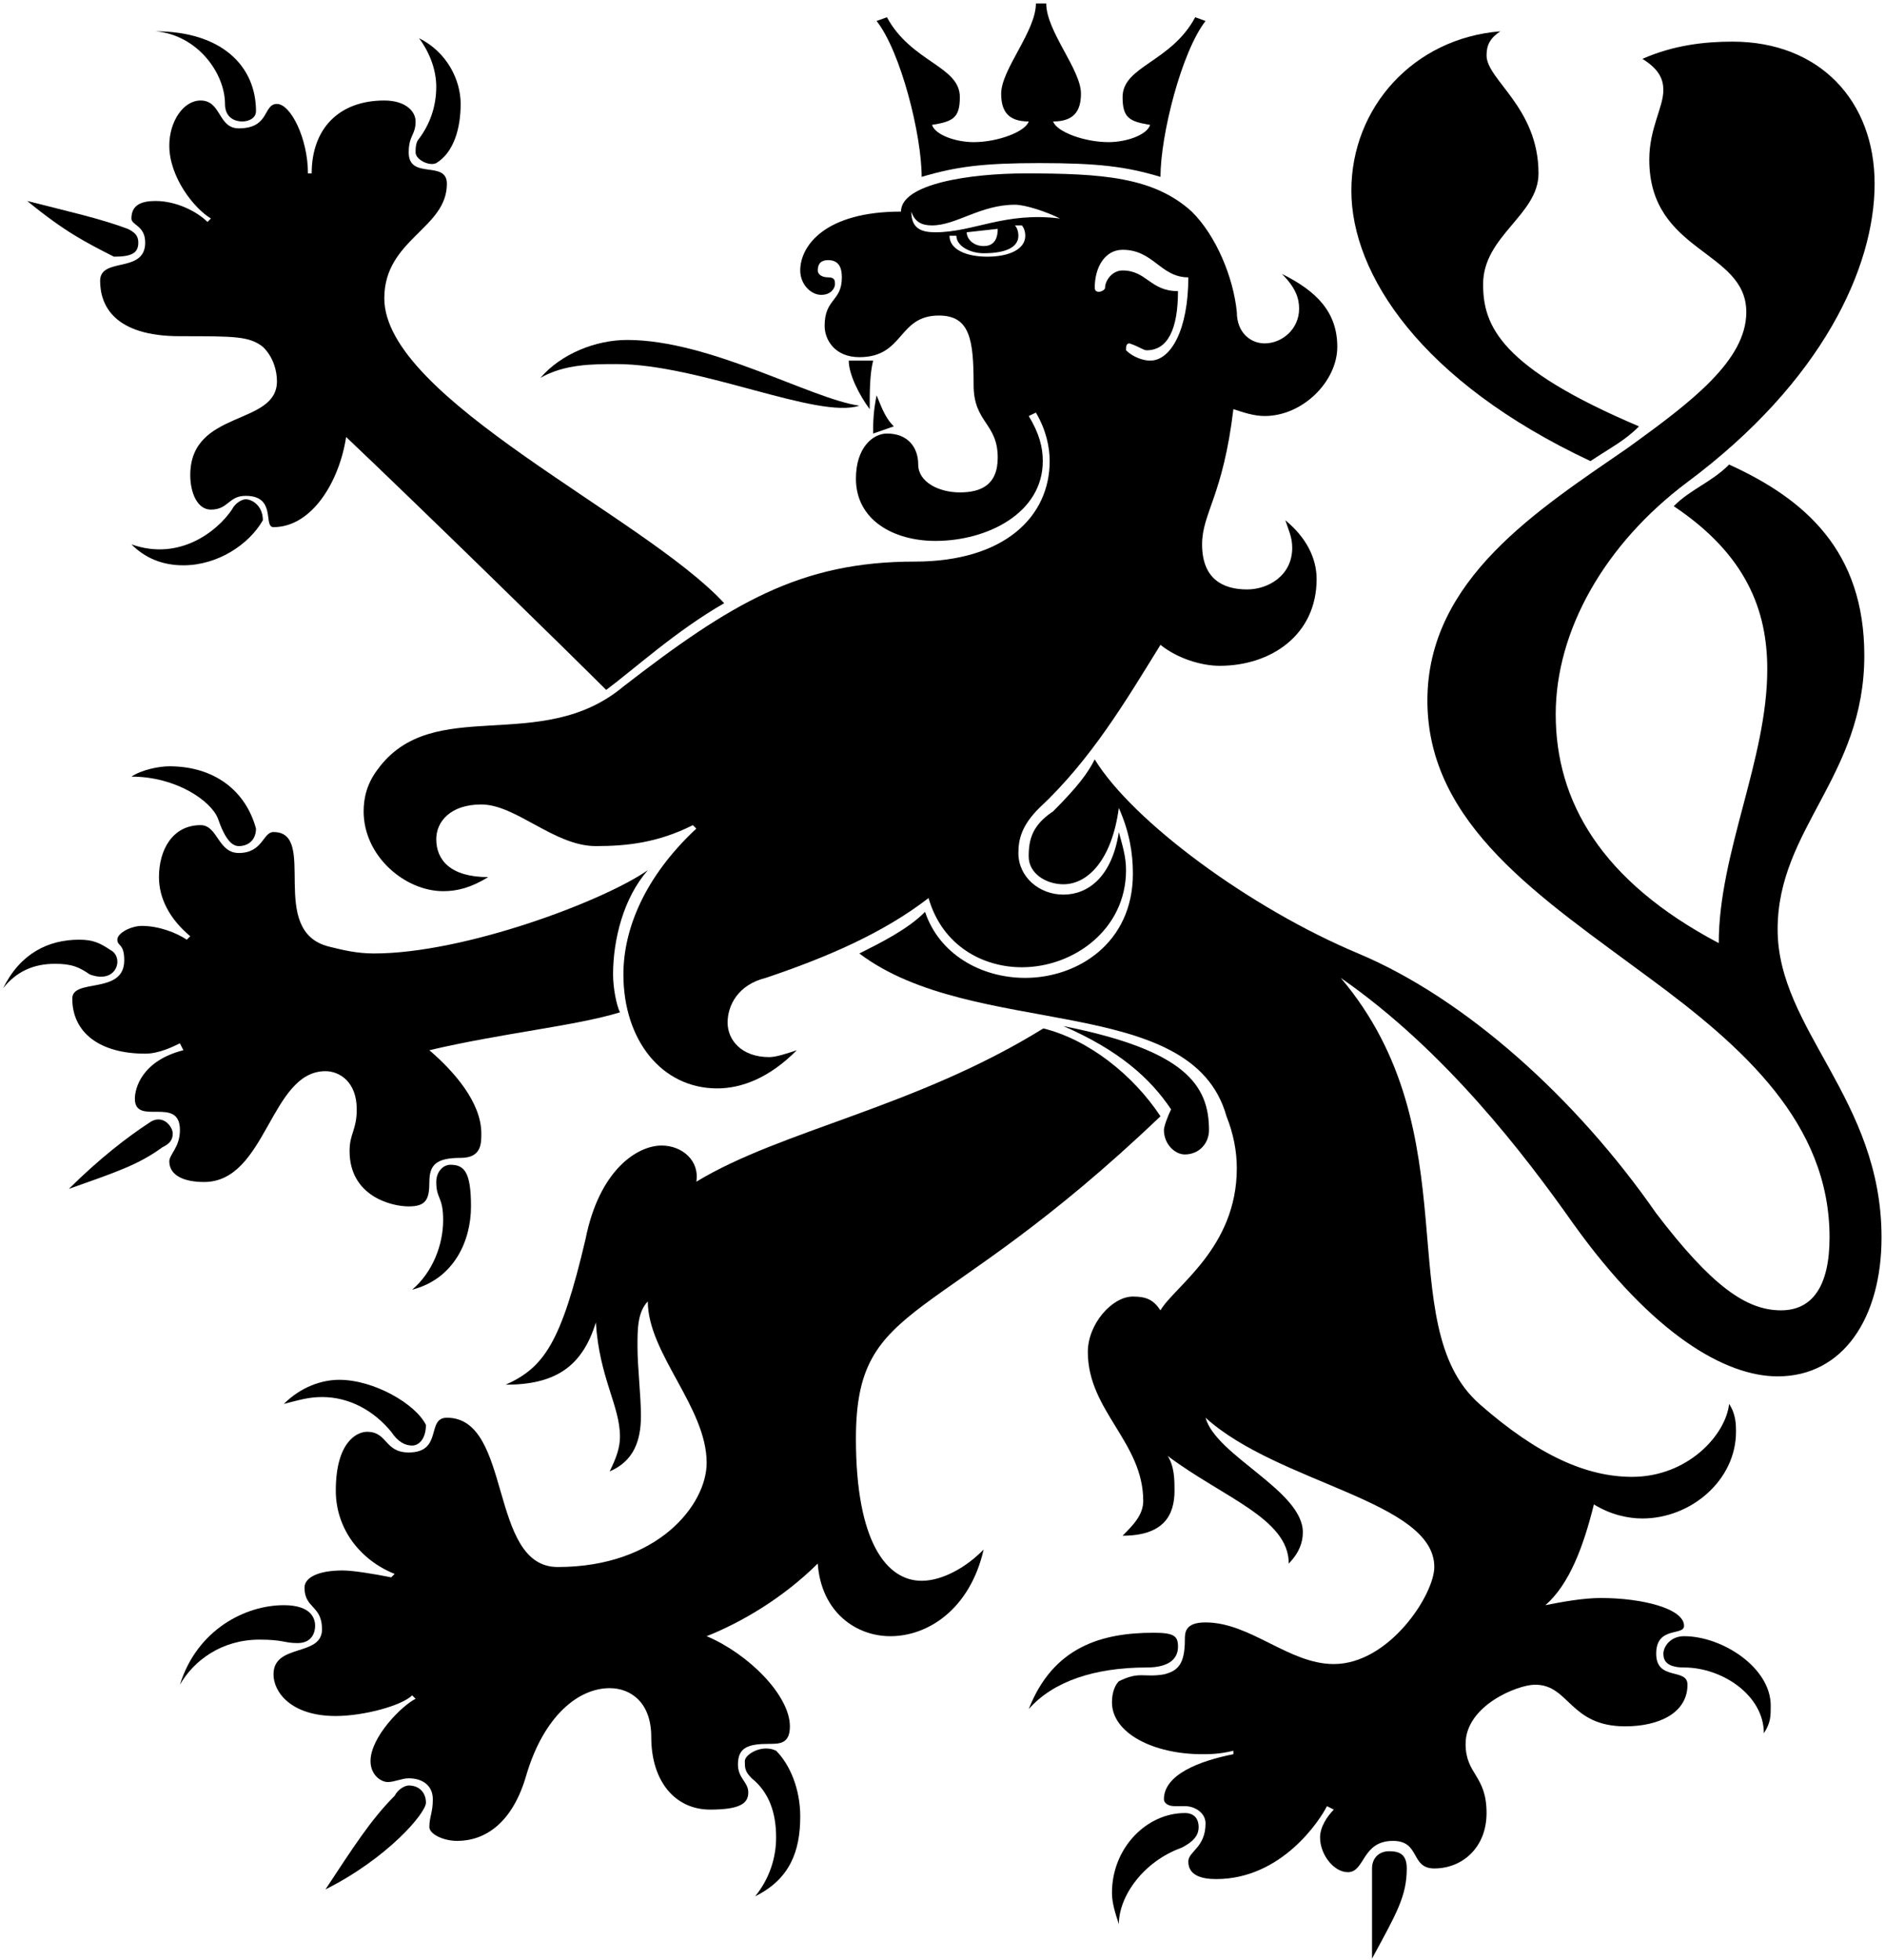<?xml version="1.0" encoding="UTF-8" standalone="no"?>
<svg
   xmlns:dc="http://purl.org/dc/elements/1.1/"
   xmlns:cc="http://creativecommons.org/ns#"
   xmlns:rdf="http://www.w3.org/1999/02/22-rdf-syntax-ns#"
   xmlns:svg="http://www.w3.org/2000/svg"
   xmlns="http://www.w3.org/2000/svg"
   xmlns:sodipodi="http://sodipodi.sourceforge.net/DTD/sodipodi-0.dtd"
   xmlns:inkscape="http://www.inkscape.org/namespaces/inkscape"
   version="1.1"
   width="107.607mm"
   height="111.883mm"
   id="svg64"
   viewBox="0 0 406.704 422.864"
   sodipodi:docname="0138.svg"
   inkscape:version="0.92.3 (2405546, 2018-03-11)"
   inkscape:export-filename="C:\Users\rober\Desktop\Kolekce nová\bial-invert.png"
   inkscape:export-xdpi="96"
   inkscape:export-ydpi="96">
  <defs
     id="defs68" />
  <sodipodi:namedview
     pagecolor="#ffffff"
     bordercolor="#666666"
     borderopacity="1"
     objecttolerance="10"
     gridtolerance="10"
     guidetolerance="10"
     inkscape:pageopacity="1"
     inkscape:pageshadow="2"
     inkscape:window-width="1920"
     inkscape:window-height="1017"
     id="namedview66"
     showgrid="false"
     inkscape:zoom="1.1212869"
     inkscape:cx="245.98453"
     inkscape:cy="230.11007"
     inkscape:window-x="-8"
     inkscape:window-y="-8"
     inkscape:window-maximized="1"
     inkscape:current-layer="svg64"
     inkscape:pagecheckerboard="false"
     units="mm"
     fit-margin-top="0"
     fit-margin-left="0"
     fit-margin-right="0"
     fit-margin-bottom="0" />
  <g
     id="g897"
     style="fill:#000000;fill-opacity:1;stroke:none">
    <path
       inkscape:export-ydpi="283.29999"
       inkscape:export-xdpi="283.29999"
       inkscape:connector-curvature="0"
       id="path2"
       style="fill:#000000;fill-opacity:1;fill-rule:nonzero;stroke:none;stroke-width:1.495;stroke-linecap:butt;stroke-linejoin:miter;stroke-miterlimit:4;stroke-dasharray:none;stroke-opacity:1"
       d="m 0.67,213.176 c 2.973,-3.716 6.689,-5.264 11.21,-5.264 3.716,0 5.202,0.743 7.494,2.292 5.946,2.23 7.432,-3.778 4.459,-5.264 -2.23,-1.486 -3.716,-2.23 -6.751,-2.23 -6.689,0 -12.696,2.973 -16.412,10.467 z" />
    <path
       inkscape:export-ydpi="283.29999"
       inkscape:export-xdpi="283.29999"
       inkscape:connector-curvature="0"
       id="path4"
       style="fill:#000000;fill-opacity:1;fill-rule:nonzero;stroke:none;stroke-width:1.495;stroke-linecap:butt;stroke-linejoin:miter;stroke-miterlimit:4;stroke-dasharray:none;stroke-opacity:1"
       d="m 90.41,8.241 c 6.007,2.973 8.98,8.98 8.98,14.183 0,5.264 -1.486,10.467 -5.264,12.758 -1.486,0.743 -4.459,-0.743 -4.459,-2.292 0,-0.743 0,-2.23 0.743,-2.973 2.23,-2.973 3.716,-6.751 3.716,-11.21 0,-3.716 -1.486,-7.494 -3.716,-10.467 z" />
    <path
       inkscape:export-ydpi="283.29999"
       inkscape:export-xdpi="283.29999"
       inkscape:connector-curvature="0"
       id="path6"
       style="fill:#000000;fill-opacity:1;fill-rule:nonzero;stroke:none;stroke-width:1.495;stroke-linecap:butt;stroke-linejoin:miter;stroke-miterlimit:4;stroke-dasharray:none;stroke-opacity:1"
       d="m 33.556,6.755 c 14.244,0 21.676,7.494 21.676,17.217 0,1.486 -1.486,2.23 -2.973,2.23 -1.486,0 -3.716,-0.743 -3.716,-3.778 0,-6.689 -6.007,-14.926 -14.988,-15.669 z" />
    <path
       inkscape:export-ydpi="283.29999"
       inkscape:export-xdpi="283.29999"
       inkscape:connector-curvature="0"
       id="path8"
       style="fill:#000000;fill-opacity:1;fill-rule:nonzero;stroke:none;stroke-width:1.495;stroke-linecap:butt;stroke-linejoin:miter;stroke-miterlimit:4;stroke-dasharray:none;stroke-opacity:1"
       d="m 28.354,117.428 c 10.467,3.716 18.642,-2.973 21.676,-7.494 0.743,-1.486 2.23,-2.23 2.973,-2.23 1.486,0 3.716,1.486 3.716,4.521 -2.973,5.202 -9.723,9.723 -17.155,9.723 -4.521,0 -8.237,-1.548 -11.21,-4.521 z" />
    <path
       inkscape:export-ydpi="283.29999"
       inkscape:export-xdpi="283.29999"
       inkscape:connector-curvature="0"
       id="path10"
       style="fill:#000000;fill-opacity:1;fill-rule:nonzero;stroke:none;stroke-width:1.495;stroke-linecap:butt;stroke-linejoin:miter;stroke-miterlimit:4;stroke-dasharray:none;stroke-opacity:1"
       d="m 5.872,43.357 c 8.98,2.292 15.731,3.778 21.676,6.007 1.548,0.743 2.292,1.486 2.292,2.973 0,2.292 -1.486,3.035 -5.264,3.035 C 18.63,52.337 14.109,50.108 5.872,43.357 Z" />
    <path
       inkscape:export-ydpi="283.29999"
       inkscape:export-xdpi="283.29999"
       inkscape:connector-curvature="0"
       id="path12"
       style="fill:#000000;fill-opacity:1;fill-rule:nonzero;stroke:none;stroke-width:1.495;stroke-linecap:butt;stroke-linejoin:miter;stroke-miterlimit:4;stroke-dasharray:none;stroke-opacity:1"
       d="m 28.354,167.532 c 2.23,-1.486 5.946,-2.23 8.175,-2.23 9.723,0 16.474,5.264 18.704,13.439 0,2.291 -1.486,3.778 -3.716,3.778 -1.486,0 -2.973,-1.486 -4.521,-6.007 -1.486,-3.716 -8.918,-8.98 -18.642,-8.98 z" />
    <path
       inkscape:export-ydpi="283.29999"
       inkscape:export-xdpi="283.29999"
       inkscape:connector-curvature="0"
       id="path14"
       style="fill:#000000;fill-opacity:1;fill-rule:nonzero;stroke:none;stroke-width:1.495;stroke-linecap:butt;stroke-linejoin:miter;stroke-miterlimit:4;stroke-dasharray:none;stroke-opacity:1"
       d="m 88.924,278.205 c 4.459,-3.778 6.689,-9.723 6.689,-14.988 0,-5.202 -1.486,-4.459 -1.486,-8.237 0,-2.23 1.486,-3.716 3.035,-3.716 2.973,0 4.459,1.486 4.459,8.98 0,7.494 -3.716,15.669 -12.696,17.96 z" />
    <path
       inkscape:export-ydpi="283.29999"
       inkscape:export-xdpi="283.29999"
       inkscape:connector-curvature="0"
       id="path16"
       style="fill:#000000;fill-opacity:1;fill-rule:nonzero;stroke:none;stroke-width:1.495;stroke-linecap:butt;stroke-linejoin:miter;stroke-miterlimit:4;stroke-dasharray:none;stroke-opacity:1"
       d="m 14.852,256.467 c 6.751,-6.689 12.696,-11.21 17.217,-14.183 2.973,-2.23 5.202,0.743 5.202,2.23 0,1.486 -0.743,2.23 -2.23,2.973 -5.202,3.778 -9.723,5.264 -20.19,8.98 z" />
    <path
       inkscape:export-ydpi="283.29999"
       inkscape:export-xdpi="283.29999"
       inkscape:connector-curvature="0"
       id="path18"
       style="fill:#000000;fill-opacity:1;fill-rule:nonzero;stroke:none;stroke-width:1.495;stroke-linecap:butt;stroke-linejoin:miter;stroke-miterlimit:4;stroke-dasharray:none;stroke-opacity:1"
       d="m 156.244,130.125 c -10.467,6.007 -19.447,14.244 -25.454,18.704 -8.237,-8.237 -41.123,-40.38 -56.111,-54.563 -1.486,9.723 -7.432,19.447 -15.669,19.447 -2.292,0 0.743,-6.751 -6.007,-6.751 -3.716,0 -3.716,2.973 -7.494,2.973 -2.973,0 -4.459,-3.716 -4.459,-7.432 0,-14.244 18.704,-10.529 18.704,-20.252 0,-2.23 -0.743,-5.202 -3.035,-7.432 -2.973,-2.292 -5.946,-2.292 -17.899,-2.292 -14.244,0 -17.217,-6.689 -17.217,-11.953 0,-5.202 9.723,-1.486 9.723,-8.237 0,-3.716 -2.973,-3.716 -2.973,-5.202 0,-2.973 2.23,-3.778 5.202,-3.778 4.521,0 8.98,2.292 11.21,4.521 l 0.743,-0.743 c -3.716,-2.23 -8.98,-8.98 -8.98,-15.731 0,-5.202 3.035,-9.723 6.751,-9.723 4.521,0 3.716,6.007 8.237,6.007 6.751,0 5.202,-5.264 8.237,-5.264 2.973,0 6.689,7.494 6.689,14.988 h 0.805 c 0,-9.723 5.946,-15.731 15.669,-15.731 4.521,0 6.751,2.291 6.751,4.521 0,2.973 -1.486,2.973 -1.486,6.689 0,6.007 8.237,1.548 8.237,6.751 0,9.723 -13.501,11.953 -13.501,24.711 0,21.676 56.111,47.069 73.328,65.772 z" />
    <path
       inkscape:export-ydpi="283.29999"
       inkscape:export-xdpi="283.29999"
       inkscape:connector-curvature="0"
       id="path20"
       style="fill:#000000;fill-opacity:1;fill-rule:nonzero;stroke:none;stroke-width:1.495;stroke-linecap:butt;stroke-linejoin:miter;stroke-miterlimit:4;stroke-dasharray:none;stroke-opacity:1"
       d="m 133.763,218.379 c -9.723,2.972 -25.392,4.459 -41.123,8.175 5.264,4.521 11.21,11.21 11.21,17.96 0,2.23 0,5.264 -4.459,5.264 -5.264,0 -6.751,1.486 -6.751,5.202 0,3.778 -0.743,5.264 -4.459,5.264 -3.778,0 -12.758,-2.23 -12.758,-11.953 0,-3.778 1.548,-4.521 1.548,-8.98 0,-6.007 -3.778,-8.237 -6.751,-8.237 -11.953,0 -12.696,23.906 -26.197,23.906 -4.459,0 -7.494,-1.486 -7.494,-4.459 0,-1.486 2.292,-3.035 2.292,-6.751 0,-7.494 -9.723,-0.743 -9.723,-6.751 0,-2.23 1.486,-8.175 10.467,-10.467 l -0.743,-1.486 c -1.548,0.743 -4.521,2.23 -7.494,2.23 -9.723,0 -15.731,-4.459 -15.731,-11.891 0,-4.459 11.21,-0.743 11.21,-8.237 0,-3.716 -1.486,-2.973 -1.486,-4.459 0,-1.486 3.035,-2.973 5.264,-2.973 3.716,0 7.494,1.486 9.723,2.973 l 0.743,-0.743 c -4.521,-3.778 -6.751,-8.237 -6.751,-12.758 0,-5.946 2.973,-11.21 8.98,-11.21 3.716,0 3.716,6.007 8.237,6.007 5.202,0 5.202,-4.521 7.494,-4.521 9.723,0 -1.486,21.367 11.953,24.711 2.973,0.743 6.007,1.486 9.723,1.486 19.447,0 49.36,-11.21 59.084,-17.96 -5.264,6.007 -7.494,14.988 -7.494,22.482 0,2.973 0.743,6.689 1.486,8.175 z" />
    <path
       inkscape:export-ydpi="283.29999"
       inkscape:export-xdpi="283.29999"
       inkscape:connector-curvature="0"
       id="path24"
       style="fill:#000000;fill-opacity:1;fill-rule:nonzero;stroke:none;stroke-width:1.495;stroke-linecap:butt;stroke-linejoin:miter;stroke-miterlimit:4;stroke-dasharray:none;stroke-opacity:1"
       d="m 223.503,0.748 h 2.23 c 0,6.007 7.494,14.244 7.494,19.447 0,3.778 -1.548,6.007 -6.007,6.007 0.743,2.23 6.751,4.459 11.953,4.459 3.778,0 8.237,-1.486 8.98,-3.716 -4.459,-0.743 -5.946,-1.486 -5.946,-6.007 0,-6.689 10.467,-7.494 15.669,-17.217 l 2.23,0.805 c -5.202,6.689 -9.723,24.649 -9.723,33.629 -7.432,-2.23 -13.439,-2.973 -26.136,-2.973 -12.015,0 -17.898,0.743 -25.392,2.973 0,-8.98 -4.459,-26.941 -9.723,-33.629 l 2.23,-0.805 c 5.264,9.723 15.731,10.529 15.731,17.217 0,4.521 -1.486,5.264 -6.007,6.007 0.743,2.23 5.264,3.716 8.98,3.716 5.202,0 11.148,-2.23 11.891,-4.459 -4.459,0 -5.946,-2.23 -5.946,-6.007 0,-5.202 7.494,-13.439 7.494,-19.447 z" />
    <path
       inkscape:export-ydpi="283.29999"
       inkscape:export-xdpi="283.29999"
       inkscape:connector-curvature="0"
       id="path26"
       style="fill:#000000;fill-opacity:1;fill-rule:nonzero;stroke:none;stroke-width:1.495;stroke-linecap:butt;stroke-linejoin:miter;stroke-miterlimit:4;stroke-dasharray:none;stroke-opacity:1"
       d="m 61.24,302.854 c 3.716,-3.716 8.237,-5.202 11.953,-5.202 7.494,0 16.474,5.202 18.704,9.723 0,2.973 -1.486,4.459 -2.973,4.459 -1.486,0 -3.035,-0.743 -4.521,-2.973 -3.716,-4.521 -8.98,-7.494 -14.926,-7.494 -3.035,0 -5.264,0.743 -8.237,1.486 z" />
    <path
       inkscape:export-ydpi="283.29999"
       inkscape:export-xdpi="283.29999"
       inkscape:connector-curvature="0"
       id="path28"
       style="fill:#000000;fill-opacity:1;fill-rule:nonzero;stroke:none;stroke-width:1.495;stroke-linecap:butt;stroke-linejoin:miter;stroke-miterlimit:4;stroke-dasharray:none;stroke-opacity:1"
       d="m 38.82,363.424 c 3.716,-11.953 14.183,-17.155 22.42,-17.155 6.007,0 6.751,2.973 6.751,4.459 0,1.486 -0.743,3.716 -3.778,3.716 -2.973,0 -2.973,-0.743 -8.237,-0.743 -8.175,0 -14.183,4.521 -17.155,9.723 z" />
    <path
       inkscape:export-ydpi="283.29999"
       inkscape:export-xdpi="283.29999"
       inkscape:connector-curvature="0"
       id="path30"
       style="fill:#000000;fill-opacity:1;fill-rule:nonzero;stroke:none;stroke-width:1.495;stroke-linecap:butt;stroke-linejoin:miter;stroke-miterlimit:4;stroke-dasharray:none;stroke-opacity:1"
       d="m 162.933,409.069 c 3.035,-3.716 4.521,-8.237 4.521,-12.696 0,-5.264 -1.486,-9.723 -5.264,-12.758 -1.486,-1.486 -1.486,-2.23 -1.486,-3.716 0,-1.486 3.778,-3.716 6.751,-2.23 2.973,2.973 5.202,8.237 5.202,14.183 0,7.494 -2.23,13.501 -9.723,17.217 z" />
    <path
       inkscape:export-ydpi="283.29999"
       inkscape:export-xdpi="283.29999"
       inkscape:connector-curvature="0"
       id="path32"
       style="fill:#000000;fill-opacity:1;fill-rule:nonzero;stroke:none;stroke-width:1.495;stroke-linecap:butt;stroke-linejoin:miter;stroke-miterlimit:4;stroke-dasharray:none;stroke-opacity:1"
       d="m 70.22,407.582 c 5.946,-8.98 9.723,-14.988 14.926,-20.19 0.743,-1.486 2.292,-2.23 3.035,-2.23 2.23,0 3.716,1.486 3.716,3.716 0,2.23 -8.237,11.953 -21.676,18.704 z" />
    <path
       inkscape:export-ydpi="283.29999"
       inkscape:export-xdpi="283.29999"
       inkscape:connector-curvature="0"
       id="path34"
       style="fill:#000000;fill-opacity:1;fill-rule:nonzero;stroke:none;stroke-width:1.495;stroke-linecap:butt;stroke-linejoin:miter;stroke-miterlimit:4;stroke-dasharray:none;stroke-opacity:1"
       d="m 165.968,376.183 c -4.521,0 -6.751,0.743 -6.751,4.459 0,2.973 2.23,3.778 2.23,6.007 0,2.23 -1.486,3.716 -8.237,3.716 -7.432,0 -12.696,-5.946 -12.696,-15.669 0,-7.494 -4.459,-10.529 -8.98,-10.529 -6.751,0 -14.183,6.007 -17.96,18.704 -2.973,10.467 -8.98,14.244 -14.926,14.244 -3.035,0 -6.007,-1.486 -6.007,-2.973 0,-2.292 0.743,-3.035 0.743,-6.007 0,-2.973 -2.23,-4.521 -5.202,-4.521 -1.486,0 -3.035,0.805 -4.521,0.805 -1.486,0 -3.716,-1.548 -3.716,-4.521 0,-5.202 6.751,-11.953 9.723,-13.439 l -0.743,-0.743 c -2.23,2.23 -10.467,4.459 -16.474,4.459 -9.723,0 -13.439,-5.202 -13.439,-8.98 0,-6.751 10.467,-3.716 10.467,-9.723 0,-5.202 -3.778,-4.459 -3.778,-8.98 0,-2.23 3.035,-3.716 8.237,-3.716 2.23,0 6.751,0.743 10.467,1.486 l 0.743,-0.743 c -7.432,-2.973 -12.696,-9.723 -12.696,-17.96 0,-10.467 4.521,-12.696 6.751,-12.696 4.459,0 3.716,4.459 8.98,4.459 7.432,0 3.716,-7.494 8.237,-7.494 14.183,0 8.918,32.205 23.906,32.205 21.676,0 32.143,-13.501 32.143,-22.482 0,-11.953 -12.696,-23.596 -12.696,-34.806 -2.23,2.292 -2.23,6.007 -2.23,9.723 0,4.521 0.743,10.467 0.743,14.988 0,5.202 -1.486,9.723 -6.751,11.953 1.486,-2.973 2.23,-5.202 2.23,-7.494 0,-6.689 -4.459,-12.696 -5.202,-24.649 -2.973,9.723 -8.98,13.439 -19.447,13.439 8.237,-3.716 11.953,-8.98 17.217,-31.4 2.973,-14.988 11.21,-20.19 16.412,-20.19 4.521,0 8.237,3.344 7.494,7.803 18.332,-11.148 47.255,-15.979 74.876,-33.072 9.723,2.415 19.323,9.971 25.268,18.951 -48.555,46.388 -65.71,38.894 -65.71,69.55 0,22.42 6.689,30.657 14.183,30.657 4.521,0 9.723,-2.973 13.377,-6.751 -2.911,12.758 -11.891,18.704 -20.128,18.704 -7.432,0 -14.926,-5.202 -15.669,-15.669 -7.494,7.432 -16.474,12.696 -23.968,15.669 8.98,3.778 17.96,12.758 17.96,19.447 0,3.778 -2.23,3.778 -4.459,3.778 z" />
    <path
       inkscape:export-ydpi="283.29999"
       inkscape:export-xdpi="283.29999"
       inkscape:connector-curvature="0"
       id="path36"
       style="fill:#000000;fill-opacity:1;fill-rule:nonzero;stroke:none;stroke-width:1.495;stroke-linecap:butt;stroke-linejoin:miter;stroke-miterlimit:4;stroke-dasharray:none;stroke-opacity:1"
       d="m 221.955,368.689 c 5.264,-13.439 15.731,-16.474 26.941,-16.474 4.521,0 5.264,0.743 5.264,3.035 0,2.23 -1.486,4.459 -6.751,4.459 -11.21,0 -20.19,2.973 -25.454,8.98 z" />
    <path
       inkscape:export-ydpi="283.29999"
       inkscape:export-xdpi="283.29999"
       inkscape:connector-curvature="0"
       id="path38"
       style="fill:#000000;fill-opacity:1;fill-rule:nonzero;stroke:none;stroke-width:1.495;stroke-linecap:butt;stroke-linejoin:miter;stroke-miterlimit:4;stroke-dasharray:none;stroke-opacity:1"
       d="m 241.401,415.076 c -0.743,-2.292 -1.486,-4.521 -1.486,-6.751 0,-9.723 7.494,-17.217 15.731,-17.217 2.23,0 2.973,1.486 2.973,3.035 0,1.486 -0.743,2.973 -3.716,4.459 -8.237,2.973 -13.501,10.467 -13.501,16.474 z" />
    <path
       inkscape:export-ydpi="283.29999"
       inkscape:export-xdpi="283.29999"
       inkscape:connector-curvature="0"
       id="path40"
       style="fill:#000000;fill-opacity:1;fill-rule:nonzero;stroke:none;stroke-width:1.495;stroke-linecap:butt;stroke-linejoin:miter;stroke-miterlimit:4;stroke-dasharray:none;stroke-opacity:1"
       d="m 380.564,373.891 c 0,-8.175 -8.98,-14.183 -17.217,-14.183 -3.716,0 -4.459,-1.486 -4.459,-2.973 0,-1.486 1.486,-3.778 4.459,-3.778 8.237,0 18.704,6.751 18.704,14.988 0,2.23 0,3.716 -1.486,5.946 z" />
    <path
       inkscape:export-ydpi="283.29999"
       inkscape:export-xdpi="283.29999"
       inkscape:connector-curvature="0"
       id="path42"
       style="fill:#000000;fill-opacity:1;fill-rule:nonzero;stroke:none;stroke-width:1.495;stroke-linecap:butt;stroke-linejoin:miter;stroke-miterlimit:4;stroke-dasharray:none;stroke-opacity:1"
       d="m 296.026,422.508 c 0,-8.175 0,-14.183 0,-19.447 0,-2.23 1.486,-3.716 3.716,-3.716 2.292,0 3.778,0.743 3.778,3.716 0,6.007 -2.23,9.723 -7.494,19.447 z" />
    <path
       inkscape:export-ydpi="283.29999"
       inkscape:export-xdpi="283.29999"
       inkscape:connector-curvature="0"
       id="path44"
       style="fill:#000000;fill-opacity:1;fill-rule:nonzero;stroke:none;stroke-width:1.495;stroke-linecap:butt;stroke-linejoin:miter;stroke-miterlimit:4;stroke-dasharray:none;stroke-opacity:1"
       d="m 361.117,109.191 c 3.716,-3.716 8.237,-5.202 11.953,-8.98 16.474,7.494 29.17,18.704 29.17,41.185 0,26.136 -18.704,37.345 -18.704,59.084 0,21.614 22.42,36.54 22.42,66.453 0,17.217 -8.175,29.975 -22.42,29.975 -11.21,0 -26.941,-8.98 -44.096,-32.948 -10.529,-14.926 -27.684,-37.407 -50.165,-53.014 28.427,33.567 10.467,74.69 29.913,91.908 12.758,11.21 23.225,15.731 32.948,15.731 11.953,0 20.19,-8.98 20.933,-15.731 1.486,2.23 1.486,4.521 1.486,6.007 0,10.467 -9.723,18.704 -20.19,18.704 -2.973,0 -6.751,-0.743 -10.467,-3.035 -2.23,8.98 -5.264,17.217 -10.467,21.738 3.716,-0.743 8.237,-1.548 11.953,-1.548 8.98,0 17.96,2.291 17.96,6.007 0,2.23 -6.007,0 -6.007,6.007 0,5.946 6.751,2.973 6.751,6.689 0,6.007 -6.007,8.98 -13.439,8.98 -12.015,0 -12.015,-8.98 -19.447,-8.98 -3.778,0 -14.988,4.521 -14.988,12.758 0,6.689 4.521,6.689 4.521,14.926 0,7.494 -5.264,11.953 -11.272,11.953 -5.202,0 -2.973,-5.946 -8.918,-5.946 -6.751,0 -6.007,6.751 -9.723,6.751 -3.035,0 -6.007,-3.778 -6.007,-7.494 0,-2.23 1.486,-4.521 2.973,-6.007 l -1.486,-0.743 c -1.486,2.973 -9.723,15.731 -23.906,15.731 -3.035,0 -6.007,-0.743 -6.007,-3.778 0,-2.23 3.716,-2.973 3.716,-8.237 0,-2.23 -2.23,-3.716 -4.459,-3.716 -0.743,0 -1.486,0 -2.23,0 -1.486,0 -2.292,-0.743 -2.292,-1.486 0,-5.264 7.494,-8.237 14.988,-9.723 v -0.743 c -2.973,0.743 -5.264,0.743 -6.751,0.743 -10.467,0 -19.447,-4.521 -19.447,-11.21 0,-2.23 0.743,-3.778 1.486,-4.521 4.521,-2.23 5.264,-0.743 9.723,-1.486 3.035,-0.743 4.521,-2.23 4.521,-7.494 0,-1.486 0,-3.716 4.459,-3.716 9.723,0 17.96,8.98 27.684,8.98 11.953,0 21.676,-14.988 21.676,-20.933 0,-14.244 -33.629,-17.96 -49.36,-32.205 2.292,8.237 20.995,15.731 20.995,24.711 0,2.23 -0.805,4.459 -3.035,6.751 0,-9.723 -14.183,-14.244 -26.136,-23.225 1.486,2.292 1.486,5.264 1.486,7.494 0,5.264 -2.292,9.723 -11.21,9.723 2.23,-2.23 4.459,-4.459 4.459,-7.494 0,-12.696 -11.953,-19.447 -11.953,-32.143 0,-6.007 5.202,-11.953 9.723,-11.953 2.973,0 4.459,0.743 5.946,2.973 3.035,-5.202 16.474,-13.439 16.474,-30.657 0,-3.716 -0.743,-7.494 -2.23,-11.21 -7.494,-26.878 -54.562,-16.474 -79.212,-35.116 4.459,-2.23 10.467,-5.202 14.183,-8.98 2.973,8.98 11.891,14.244 21.614,14.244 11.272,0 23.225,-7.494 23.225,-22.482 0,-4.459 -0.743,-8.98 -3.035,-14.183 -1.486,11.21 -6.689,16.474 -11.953,16.474 -3.716,0 -7.494,-2.292 -7.494,-6.007 0,-3.716 0.805,-6.751 5.264,-9.723 5.264,-5.264 7.494,-8.237 8.98,-11.21 8.237,13.439 33.629,32.143 56.854,41.866 23.163,9.723 47.131,31.338 64.286,56.049 12.015,15.731 19.447,20.933 26.941,20.933 6.751,0 10.467,-5.202 10.467,-15.731 0,-24.649 -18.704,-41.123 -38.894,-55.987 -23.163,-17.217 -47.874,-32.948 -47.874,-59.827 0,-26.197 23.968,-41.185 43.415,-54.625 13.439,-9.723 25.392,-18.704 25.392,-29.17 0,-13.439 -20.933,-12.696 -20.933,-32.886 0,-6.751 3.035,-11.272 3.035,-14.988 0,-2.23 -0.805,-4.459 -4.521,-6.751 6.751,-2.973 13.439,-3.716 19.447,-3.716 18.704,0 30.657,12.696 30.657,30.657 0,17.96 -11.21,42.61 -40.38,64.348 -17.96,13.439 -28.427,32.143 -28.427,50.103 0,18.704 9.723,35.921 35.178,49.36 0,-19.447 10.467,-39.637 10.467,-59.084 0,-12.696 -4.521,-24.711 -20.19,-35.178 z" />
    <path
       inkscape:export-ydpi="283.29999"
       inkscape:export-xdpi="283.29999"
       inkscape:connector-curvature="0"
       id="path46"
       style="fill:#000000;fill-opacity:1;fill-rule:nonzero;stroke:none;stroke-width:1.495;stroke-linecap:butt;stroke-linejoin:miter;stroke-miterlimit:4;stroke-dasharray:none;stroke-opacity:1"
       d="m 353.623,91.974 c -2.973,3.035 -6.007,4.521 -10.467,7.494 -36.664,-17.217 -51.59,-40.38 -51.59,-58.34 0,-17.96 13.439,-32.886 32.143,-34.373 -2.23,1.486 -2.973,2.973 -2.973,5.202 0,5.264 11.21,11.21 11.21,25.454 0,8.98 -11.953,13.439 -11.953,23.906 0,8.98 3.716,17.96 33.629,30.657 z" />
    <path
       inkscape:export-ydpi="283.29999"
       inkscape:export-xdpi="283.29999"
       inkscape:connector-curvature="0"
       id="path48"
       style="fill:#000000;fill-opacity:1;fill-rule:nonzero;stroke:none;stroke-width:1.495;stroke-linecap:butt;stroke-linejoin:miter;stroke-miterlimit:4;stroke-dasharray:none;stroke-opacity:1"
       d="m 183.123,77.792 h 5.264 c -0.743,2.973 -0.743,6.751 -0.743,10.467 -2.23,-2.973 -4.521,-7.494 -4.521,-10.467 z" />
    <path
       inkscape:export-ydpi="283.29999"
       inkscape:export-xdpi="283.29999"
       inkscape:connector-curvature="0"
       id="path50"
       style="fill:#000000;fill-opacity:1;fill-rule:nonzero;stroke:none;stroke-width:1.495;stroke-linecap:butt;stroke-linejoin:miter;stroke-miterlimit:4;stroke-dasharray:none;stroke-opacity:1"
       d="m 188.387,93.523 c 0,-2.292 0,-4.521 0.743,-8.237 1.486,3.716 2.23,5.202 3.716,6.689 z" />
    <path
       inkscape:export-ydpi="283.29999"
       inkscape:export-xdpi="283.29999"
       inkscape:connector-curvature="0"
       id="path52"
       style="fill:#000000;fill-opacity:1;fill-rule:nonzero;stroke:none;stroke-width:1.495;stroke-linecap:butt;stroke-linejoin:miter;stroke-miterlimit:4;stroke-dasharray:none;stroke-opacity:1"
       d="m 229.448,221.351 c 26.197,5.202 31.4,12.696 31.4,22.42 0,2.973 -2.23,5.264 -5.202,5.264 -2.23,0 -4.521,-2.292 -4.521,-5.264 0,-0.743 0.805,-2.973 1.548,-4.459 -4.521,-6.751 -11.272,-12.758 -23.225,-17.96 z" />
    <path
       inkscape:export-ydpi="283.29999"
       inkscape:export-xdpi="283.29999"
       inkscape:connector-curvature="0"
       id="path54"
       style="fill:#000000;fill-opacity:1;fill-rule:nonzero;stroke:none;stroke-width:1.495;stroke-linecap:butt;stroke-linejoin:miter;stroke-miterlimit:4;stroke-dasharray:none;stroke-opacity:1"
       d="m 116.607,81.508 c 4.459,-5.202 11.953,-8.175 18.704,-8.175 17.899,0 39.637,12.696 50.103,14.183 -8.98,2.973 -34.434,-8.98 -52.395,-8.98 -5.202,0 -11.21,0 -16.412,2.973 z" />
    <path
       d="m 208.577,50.108 c 0,1.486 1.486,2.973 3.654,2.973 1.548,0 3.035,-0.743 3.035,-3.716 z m 10.405,-5.945 c -7.494,0 -12.635,4.459 -17.899,4.459 -2.23,0 -3.716,-0.744 -4.459,-2.974 0,3.716 2.229,4.46 5.201,4.46 8.237,0 14.926,-4.46 26.879,-2.974 -2.973,-1.486 -7.493,-2.972 -9.722,-2.972 z m 0,4.459 c 0,0 0.743,0.743 0.743,2.229 0,2.23 -2.23,3.778 -7.495,3.778 -2.911,0 -5.883,-1.549 -5.883,-3.778 h -1.485 c 0,3.035 3.716,4.521 8.175,4.521 4.459,0 8.175,-1.486 8.175,-4.521 0,-1.486 -0.744,-2.229 -0.744,-2.229 z m 23.225,5.264 c -3.778,0 -6.008,3.716 -6.008,8.175 0,1.548 2.229,0.743 2.229,0 0,-1.486 1.487,-3.716 3.778,-3.716 5.202,0 5.944,4.46 11.952,4.46 0,8.237 -2.229,12.758 -6.75,12.758 -0.743,0 -1.487,-0.744 -3.716,-1.487 -0.743,0 -0.743,0.744 -0.743,1.487 1.486,1.486 3.717,2.229 5.203,2.229 4.521,0 8.236,-6.751 8.236,-17.961 -6.007,0 -7.492,-5.946 -14.181,-5.946 z m 23.905,34.373 c -2.23,18.704 -6.751,22.42 -6.751,29.17 0,7.494 4.521,9.723 9.723,9.723 4.521,0 9.723,-2.973 9.723,-8.98 0,-2.23 -0.743,-3.716 -1.486,-5.946 4.521,3.716 6.751,8.175 6.751,12.696 0,11.953 -9.723,18.704 -20.933,18.704 -3.778,0 -8.98,-1.486 -12.758,-4.521 -7.432,12.015 -14.926,24.711 -26.136,35.178 -3.778,3.716 -4.521,6.751 -4.521,9.723 0,5.202 4.521,8.98 9.723,8.98 5.264,0 10.467,-3.778 11.953,-13.501 0.805,3.035 1.548,5.264 1.548,8.237 0,12.758 -11.272,20.933 -22.482,20.933 -8.237,0 -17.093,-4.459 -20.128,-14.926 -9.723,7.494 -21.676,12.696 -35.116,17.217 -6.007,1.486 -8.237,5.946 -8.237,9.661 0,3.716 2.973,7.432 8.98,7.432 1.486,0 3.716,-0.743 5.946,-1.486 -5.946,6.007 -11.953,8.237 -17.155,8.237 -12.015,0 -20.252,-10.467 -20.252,-24.587 0,-9.723 4.521,-20.995 15.731,-31.462 l -0.743,-0.743 c -7.494,3.778 -14.183,4.521 -20.933,4.521 -8.98,0 -17.217,-8.98 -24.711,-8.98 -6.689,0 -9.723,3.716 -9.723,7.494 0,4.459 3.035,8.175 11.21,8.175 -3.716,2.291 -6.689,3.035 -9.723,3.035 -8.175,0 -17.155,-7.494 -17.155,-17.217 0,-2.973 0.743,-6.007 2.973,-8.98 11.953,-16.474 35.178,-2.973 53.076,-17.96 23.225,-17.96 38.15,-26.941 62.862,-26.941 19.385,0 29.108,-9.723 29.108,-21.676 0,-2.973 -0.743,-6.689 -2.973,-10.467 l -1.548,0.743 c 2.292,3.778 3.035,6.751 3.035,9.723 0,11.21 -11.953,17.217 -23.163,17.217 -8.98,0 -17.155,-4.459 -17.155,-13.439 0,-6.751 3.716,-9.723 6.689,-9.723 4.521,0 6.751,2.973 6.751,6.689 0,3.778 4.459,6.007 8.98,6.007 4.397,0 8.175,-1.486 8.175,-7.494 0,-7.494 -5.202,-7.494 -5.202,-15.669 0,-9.723 -0.743,-14.988 -7.494,-14.988 -8.918,0 -7.432,8.98 -17.155,8.98 -5.264,0 -7.494,-3.716 -7.494,-6.751 0,-5.946 3.716,-5.202 3.716,-10.467 0,-2.23 -0.743,-3.716 -2.973,-3.716 -1.486,0 -2.23,0.743 -2.23,2.23 0,0.743 0.743,1.486 2.23,1.486 1.486,0 1.486,0.743 1.486,1.486 0,0.743 -0.743,2.291 -2.973,2.291 -2.23,0 -4.521,-2.291 -4.521,-5.264 0,-5.264 5.264,-12.696 21.738,-12.696 0,-6.007 14.926,-8.237 26.817,-8.237 16.474,0 27.684,0.743 35.921,8.237 5.264,5.202 8.98,14.183 9.723,21.676 0,4.459 2.973,6.751 6.007,6.751 3.716,0 7.432,-3.035 7.432,-7.494 0,-2.23 -0.743,-4.521 -3.716,-7.494 7.494,3.716 11.953,8.237 11.953,15.731 0,7.432 -7.432,14.926 -15.669,14.926 -2.292,0 -4.521,-0.743 -6.751,-1.486 z"
       style="fill:#000000;fill-opacity:1;fill-rule:evenodd;stroke:none;stroke-width:1.495;stroke-linecap:butt;stroke-linejoin:miter;stroke-miterlimit:4;stroke-dasharray:none;stroke-opacity:1"
       id="path62" />
  </g>
</svg>
